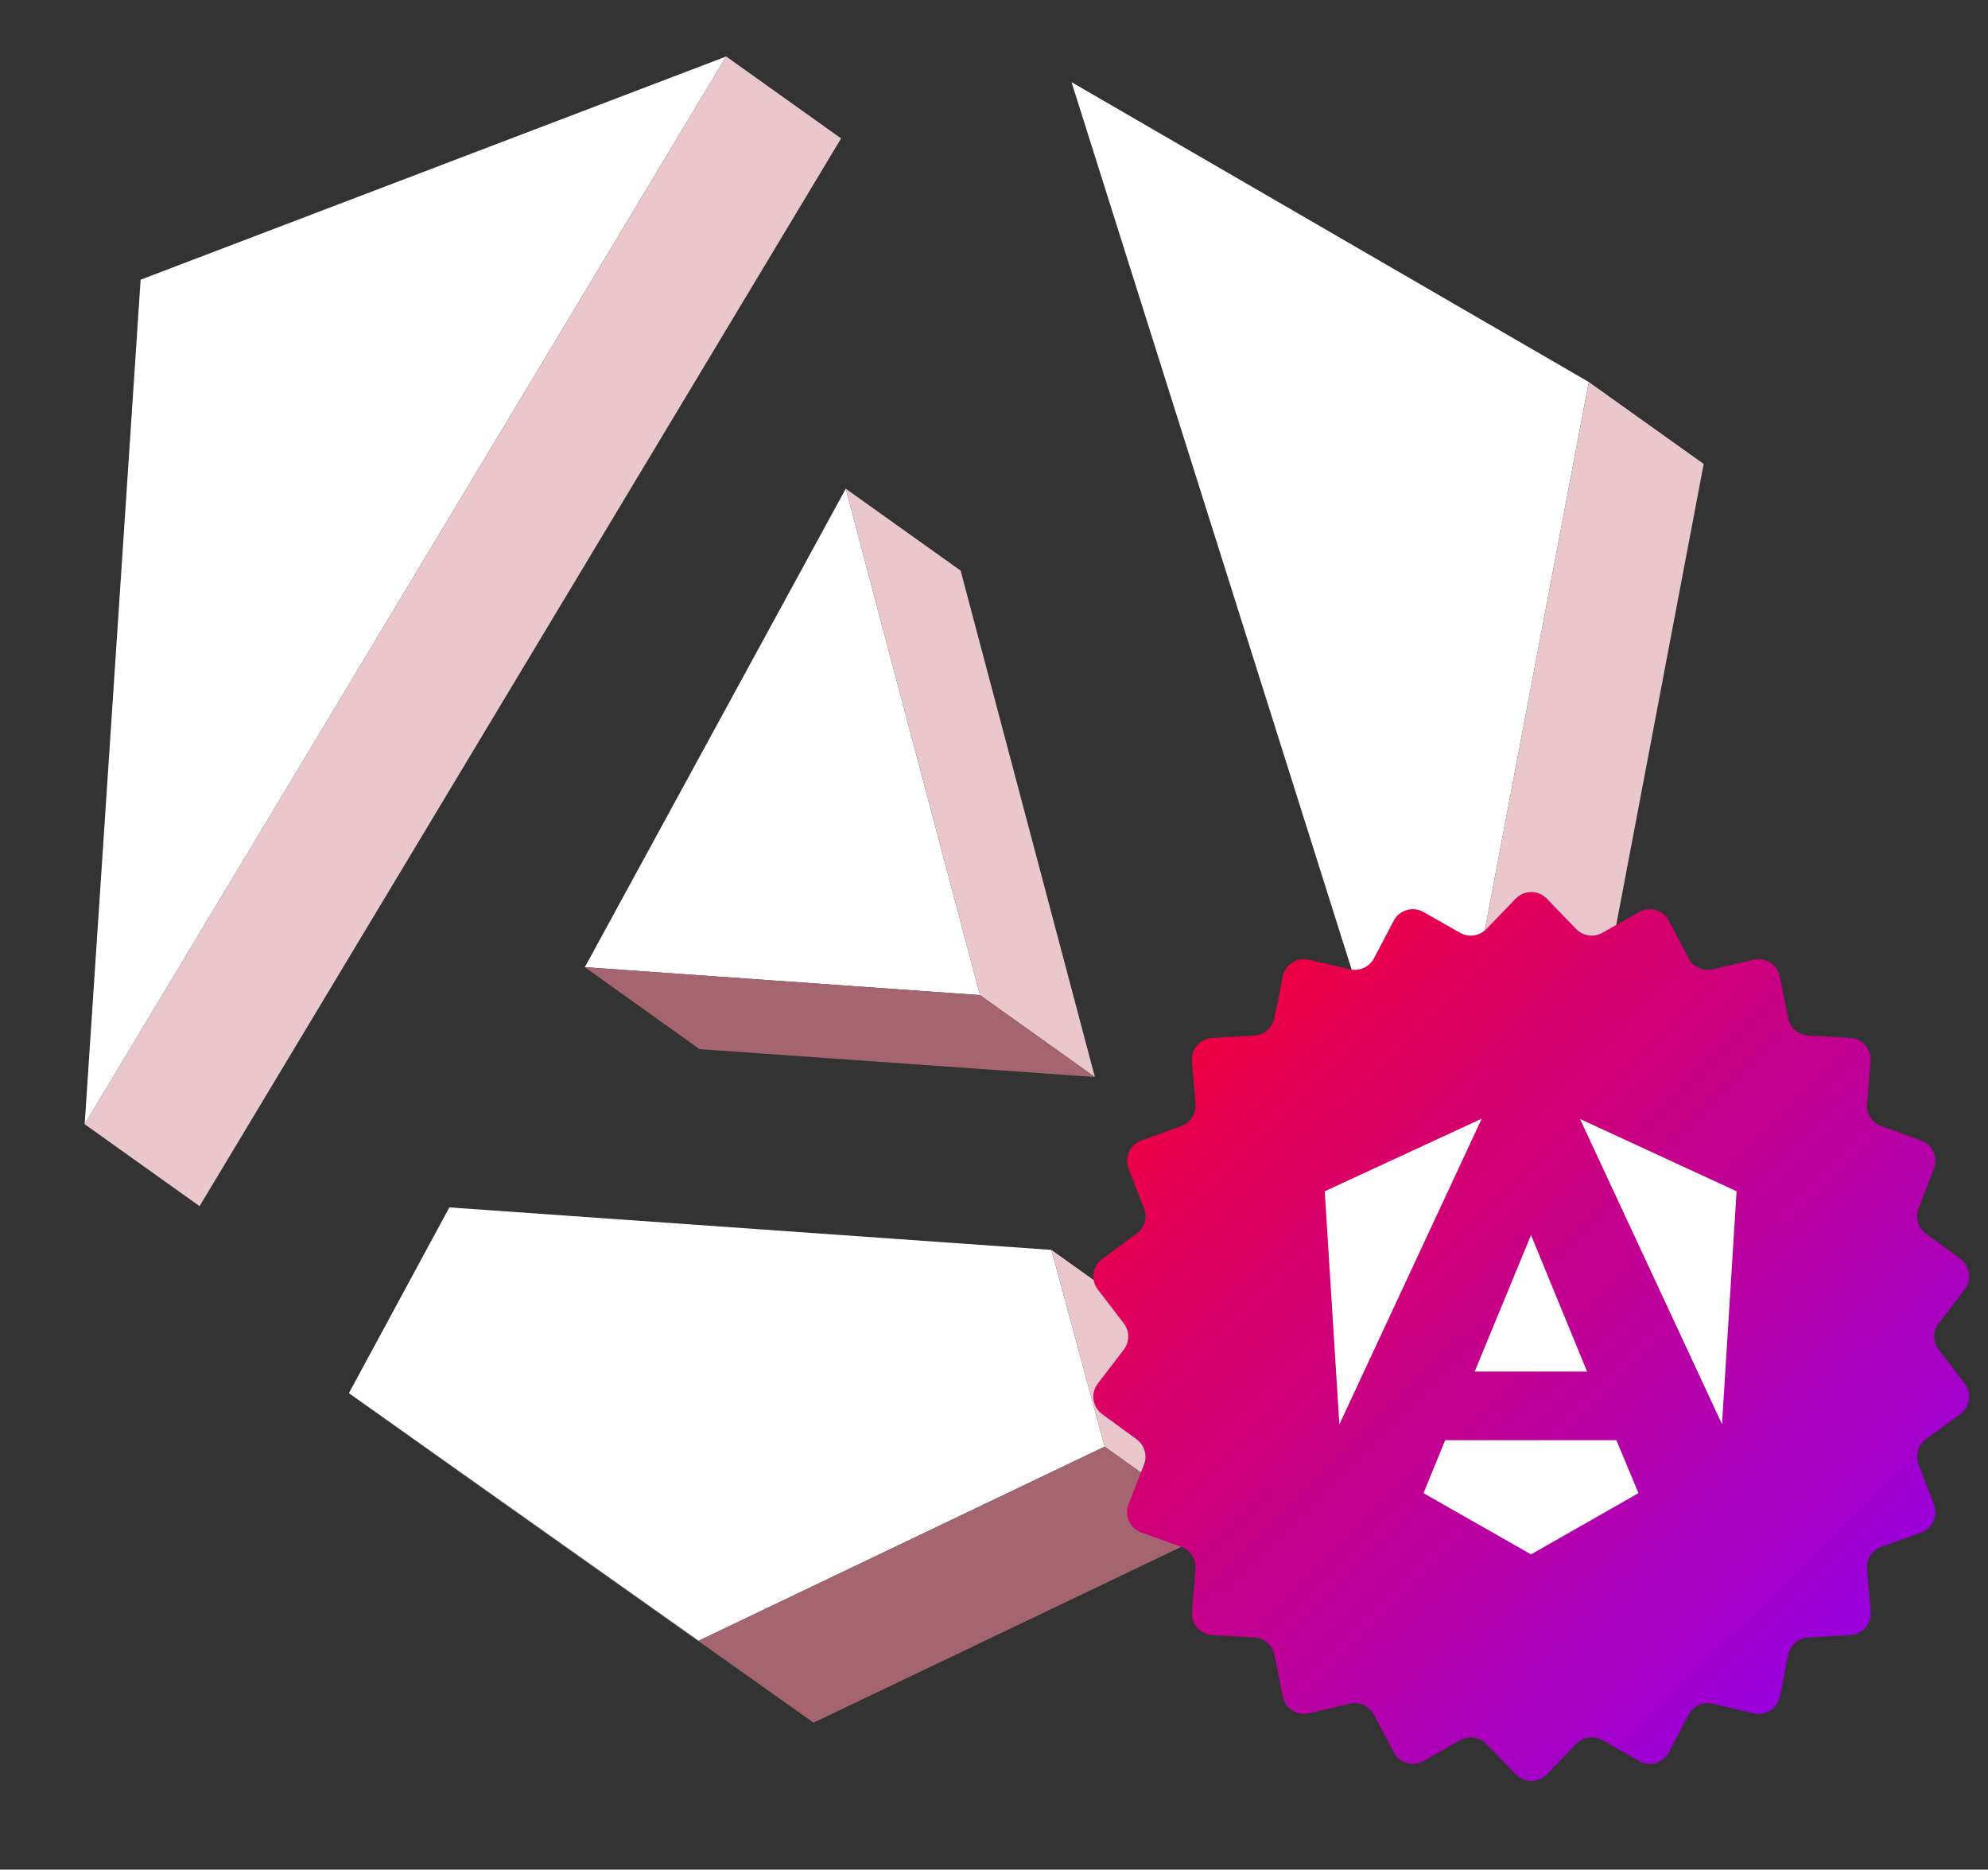 <svg width="184" height="173" viewBox="0 0 184 173" fill="none" xmlns="http://www.w3.org/2000/svg">
<rect x="0" y="0" width="184" height="173" fill="#333333" stroke="none"/>
<g clip-path="url(#clip0_2211_7485)">
<path d="M67.214 5.227L7.837 104.025L13.015 25.88L67.214 5.227Z" fill="white"/>
<path d="M67.214 5.227L77.848 12.808L18.471 111.607L7.837 104.025L67.214 5.227Z" fill="#EAC7CD"/>
<path d="M78.278 45.22L90.703 92.078L54.128 89.496L78.278 45.22Z" fill="white"/>
<path d="M78.278 45.22L88.912 52.801L101.337 99.659L90.704 92.078L78.278 45.22Z" fill="#EAC7CD"/>
<path d="M90.703 92.078L101.337 99.659L64.749 97.076L54.128 89.496L90.703 92.078Z" fill="#A56570"/>
<path d="M99.177 7.603L147.051 35.346L132.368 112.729L99.177 7.603Z" fill="white"/>
<path d="M147.051 35.346L157.685 42.928L143.001 120.323L132.368 112.729L147.051 35.346Z" fill="#EAC7CD"/>
<path d="M64.664 151.821L75.298 159.402L42.925 136.491L32.291 128.91L64.664 151.821Z" fill="#808080"/>
<path d="M97.315 115.655L102.242 133.859L64.664 151.821L32.292 128.91L41.59 111.722L97.315 115.655Z" fill="white"/>
<path d="M97.315 115.655L107.949 123.236L112.875 141.44L102.242 133.859L97.315 115.655Z" fill="#EAC7CD"/>
<path d="M102.242 133.859L112.876 141.44L75.298 159.402L64.664 151.82L102.242 133.859Z" fill="#A56570"/>
</g>
<path d="M102.015 116.482C101.109 117.144 100.925 118.422 101.607 119.313L104.012 122.453C104.562 123.171 104.561 124.168 104.011 124.886L101.608 128.021C100.925 128.912 101.109 130.191 102.016 130.853L105.198 133.178C105.929 133.712 106.21 134.671 105.883 135.515L104.453 139.203C104.047 140.252 104.585 141.429 105.643 141.808L109.338 143.134C110.192 143.44 110.732 144.283 110.655 145.187L110.318 149.124C110.222 150.246 111.07 151.226 112.195 151.292L116.1 151.518C117.007 151.571 117.765 152.228 117.944 153.119L118.725 156.982C118.949 158.088 120.042 158.79 121.14 158.534L124.943 157.645C125.83 157.438 126.745 157.857 127.169 158.663L128.993 162.138C129.518 163.139 130.768 163.506 131.751 162.948L135.144 161.021C135.938 160.57 136.935 160.714 137.569 161.369L140.289 164.181C141.075 164.994 142.378 164.994 143.164 164.181L145.884 161.369C146.518 160.714 147.516 160.57 148.309 161.021L151.702 162.948C152.685 163.506 153.935 163.139 154.461 162.138L156.285 158.663C156.708 157.857 157.623 157.438 158.51 157.645L162.313 158.534C163.412 158.79 164.505 158.088 164.728 156.982L165.509 153.119C165.689 152.228 166.446 151.571 167.353 151.518L171.259 151.292C172.383 151.226 173.232 150.246 173.136 149.124L172.798 145.187C172.721 144.283 173.262 143.44 174.116 143.134L177.81 141.808C178.869 141.429 179.406 140.252 179 139.203L177.571 135.515C177.243 134.671 177.524 133.712 178.256 133.178L181.438 130.853C182.344 130.191 182.528 128.912 181.845 128.021L179.442 124.886C178.892 124.168 178.892 123.171 179.441 122.453L181.847 119.313C182.529 118.422 182.345 117.144 181.438 116.482L178.256 114.156C177.524 113.622 177.243 112.663 177.571 111.819L179 108.131C179.406 107.082 178.869 105.905 177.81 105.526L174.116 104.2C173.262 103.894 172.721 103.051 172.798 102.147L173.135 98.211C173.232 97.089 172.382 96.108 171.257 96.044L167.355 95.82C166.447 95.768 165.689 95.111 165.509 94.219L164.728 90.356C164.505 89.251 163.412 88.548 162.314 88.804L158.509 89.69C157.622 89.897 156.708 89.478 156.285 88.672L154.46 85.199C153.935 84.199 152.686 83.832 151.703 84.389L148.309 86.314C147.516 86.764 146.519 86.621 145.885 85.965L143.164 83.153C142.378 82.34 141.075 82.34 140.289 83.153L137.569 85.965C136.935 86.621 135.938 86.764 135.145 86.314L131.75 84.389C130.767 83.832 129.518 84.199 128.993 85.199L127.169 88.672C126.745 89.478 125.831 89.897 124.944 89.69L121.139 88.804C120.041 88.548 118.949 89.251 118.725 90.356L117.945 94.219C117.765 95.111 117.006 95.768 116.099 95.82L112.196 96.044C111.071 96.108 110.222 97.089 110.318 98.211L110.655 102.147C110.732 103.051 110.192 103.894 109.338 104.2L105.643 105.526C104.585 105.905 104.047 107.082 104.453 108.131L105.883 111.819C106.21 112.663 105.929 113.622 105.198 114.156L102.015 116.482Z" fill="url(#paint0_linear_2211_7485)"/>
<g clip-path="url(#clip1_2211_7485)">
<path d="M146.241 103.542L159.381 131.78L160.731 110.231L146.241 103.542Z" fill="white"/>
<path d="M122.61 110.232L123.966 131.803L137.144 103.508L122.61 110.232Z" fill="white"/>
<path d="M146.894 126.914L141.704 114.282L136.488 126.914H146.894Z" fill="white"/>
<path d="M133.759 133.259L131.752 138.164L141.705 143.828L151.649 138.164L149.604 133.259H133.759Z" fill="white"/>
</g>
<defs>
<linearGradient id="paint0_linear_2211_7485" x1="100.363" y1="81.667" x2="182.683" y2="165.667" gradientUnits="userSpaceOnUse">
<stop stop-color="#FF0021"/>
<stop offset="1" stop-color="#8600FF"/>
</linearGradient>
<clipPath id="clip0_2211_7485">
<rect width="145.618" height="160" fill="white" transform="translate(15.363) rotate(5.183)"/>
</clipPath>
<clipPath id="clip1_2211_7485">
<rect width="38.121" height="40.32" fill="white" transform="translate(122.61 103.508)"/>
</clipPath>
</defs>
</svg>
